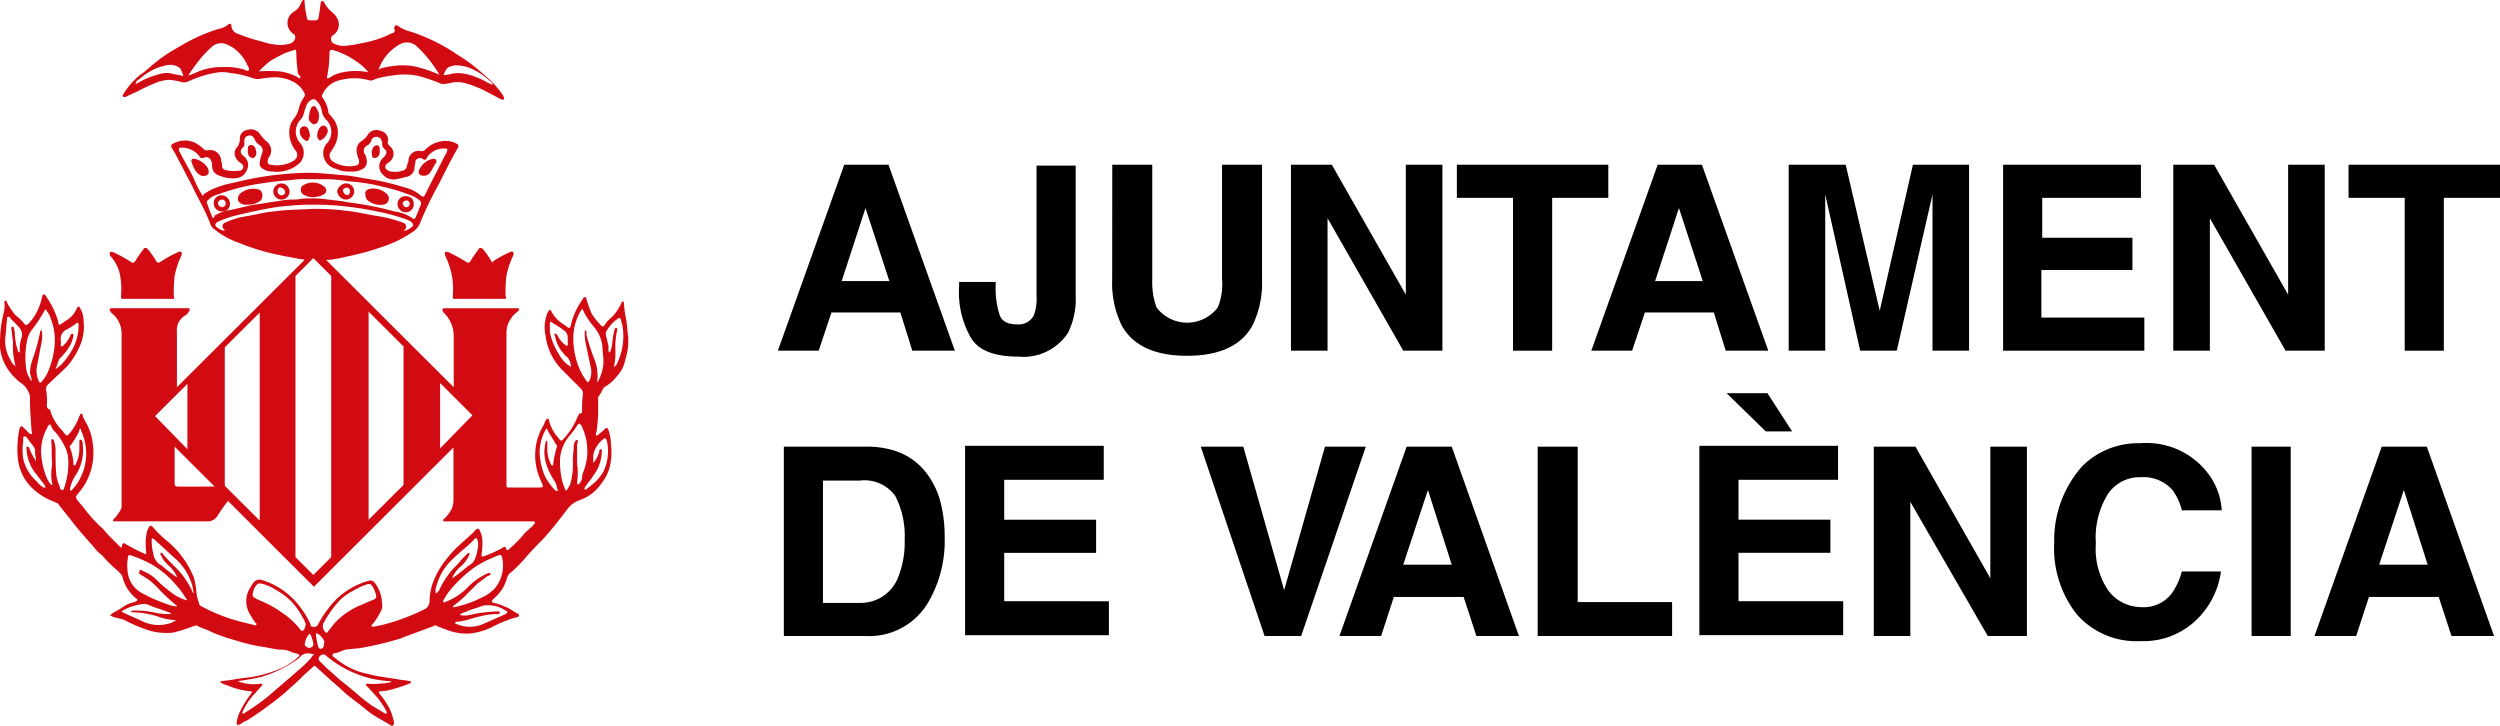 <svg xmlns="http://www.w3.org/2000/svg" width="186.001" height="54" viewBox="0 0 186.001 54">
  <g id="Logo_Ajuntament_Valencia" data-name="Logo Ajuntament Valencia" transform="translate(-166.375 -98.5)">
    <rect id="Area" width="186" height="54" transform="translate(166.375 98.5)" fill="#fff" opacity="0"/>
    <g id="Path">
      <path id="Trazado_6540" data-name="Trazado 6540" d="M213.109,123.518c-.063-.379-.063-.758-.127-1.137a9.561,9.561,0,0,1-.19-1.327c0-.063,0-.126-.063-.126a.136.136,0,0,0-.127.126,3.3,3.3,0,0,1-.886,1.2,1.676,1.676,0,0,0-.317.379c-.127.19-.19.19-.317.063a4.772,4.772,0,0,1-.7-.884,11.176,11.176,0,0,1-.38-1.074c0-.063,0-.126-.127-.126a.136.136,0,0,0-.127.126,5.211,5.211,0,0,0-.886,1.9c-.063.316-.127.316-.38.126l-.063-.063a2.594,2.594,0,0,1-1.013-1.011.136.136,0,0,0-.127-.126c-.063,0-.063.063-.127.126,0,.063-.063.063-.063.126a2.926,2.926,0,0,0-.127,1.643,4.381,4.381,0,0,0,1.266,2.59l1.329,1.327a.573.573,0,0,1,.19.442,7.63,7.63,0,0,0-.063,1.2c0,.126,0,.253-.19.253-.063,0-.063.126-.127.19a5.3,5.3,0,0,1-1.139,1.769.119.119,0,0,1-.19,0c-.127-.126-.19-.253-.317-.379a3.349,3.349,0,0,1-.506-1.074c0-.063,0-.126-.127-.126-.063,0-.063.126-.127.126a3.076,3.076,0,0,1-.19.442,4.123,4.123,0,0,0-.57,1.9,4.477,4.477,0,0,0,.443,2.211c.19.442.19.442-.317.442H204.31c-.253,0-.253,0-.253-.253V123.392a2.145,2.145,0,0,1,.063-.632,2.113,2.113,0,0,1,.76-1.074c.063-.063.127-.126.127-.19s-.127-.063-.19-.063h-5.381c-.127,0-.19.126-.127.19,0,.063.063.063.063.126a2.388,2.388,0,0,1,.76,1.769v3.791l-9.5-9.476h.253a9.842,9.842,0,0,0,1.329-.253,19.214,19.214,0,0,0,2.722-.758,8.571,8.571,0,0,0,2.152-1.074,1.492,1.492,0,0,0,.506-.569,26.7,26.7,0,0,1,1.456-3.032c.443-.884.886-1.769,1.393-2.653.063-.126.063-.253-.127-.316a1.445,1.445,0,0,0-.7-.19,2.1,2.1,0,0,0-1.583.632.372.372,0,0,1-.317.126.762.762,0,0,0-.95.632.379.379,0,0,1-.063.253c-.063.253-.063.505-.38.569a1.826,1.826,0,0,1-.823.063.533.533,0,0,1-.443-.253.307.307,0,0,1,.19-.379l.063-.063a.736.736,0,0,0,.063-1.2c-.127-.126-.19-.253-.127-.379a.7.7,0,0,0-.57-.758.759.759,0,0,0-.95.316,1.477,1.477,0,0,1-.443.442.792.792,0,0,0-.38.695,1.842,1.842,0,0,0,.127.569q.19.474-.19.569a2.284,2.284,0,0,1-1.709-.316.511.511,0,0,1-.19-.632c.127-.19.19-.316.317-.505a2.073,2.073,0,0,0,.253-1.074,1.647,1.647,0,0,0-.443-1.074c-.063-.126-.19-.19-.253-.316a2.268,2.268,0,0,0-.443-1.137.192.192,0,0,1,0-.253,1.88,1.88,0,0,1,1.393-1.074,4.121,4.121,0,0,1,1.962,0,.542.542,0,0,0,.443,0c.127-.063.19-.063.317-.126a12.7,12.7,0,0,1,1.519-.253,4.842,4.842,0,0,1,1.646.126,13.276,13.276,0,0,1,1.456.505.381.381,0,0,0,.253.063c.127,0,.317-.063.443-.063a2.418,2.418,0,0,1,.95-.063,7.9,7.9,0,0,1,1.709.632c.38.19.823.442,1.2.632.063,0,.127.063.19,0s0-.126,0-.19a.22.22,0,0,1-.063-.126,7.267,7.267,0,0,0-1.329-1.453,12.939,12.939,0,0,0-2.089-1.579,13.712,13.712,0,0,0-3.482-1.706,2.615,2.615,0,0,1-.95-.442.121.121,0,0,0-.19.063.192.192,0,0,0,0,.253c0,.126-.063.253-.19.253-.19.063-.38.19-.57.253a8.18,8.18,0,0,1-1.773.505,7.61,7.61,0,0,1-1.266.19,1.506,1.506,0,0,1-.76-.19.358.358,0,0,1,0-.632.944.944,0,0,0,.38-.948,1.328,1.328,0,0,0-.443-.695,2.529,2.529,0,0,1-.633-.758.127.127,0,0,0-.253,0c-.063.316-.063.569-.127.884-.063.442-.063.442-.506.442-.38,0-.38,0-.443-.442a4.868,4.868,0,0,1-.127-.948c0-.063,0-.126-.063-.126s-.063,0-.127.063c0,.063-.063.063-.063.126a1.228,1.228,0,0,1-.57.695.973.973,0,0,0,0,1.643c.127.063.127.19.127.316a.647.647,0,0,1-.316.379,3.184,3.184,0,0,1-.76.126,4.947,4.947,0,0,1-1.393-.253,14.541,14.541,0,0,1-1.773-.569.672.672,0,0,1-.506-.569c0-.19-.127-.253-.253-.126a1.406,1.406,0,0,1-.7.316,13.228,13.228,0,0,0-3.039,1.39,10.927,10.927,0,0,0-1.773,1.2c-.317.253-.633.569-1.013.821a5.515,5.515,0,0,0-1.266,1.453.118.118,0,0,0,0,.19c.063.063.127,0,.19,0,.253-.126.506-.253.823-.379a12.665,12.665,0,0,1,1.329-.632,2.987,2.987,0,0,1,1.076-.253,5.71,5.71,0,0,1,1.013.19.8.8,0,0,0,.38-.063,9.045,9.045,0,0,1,1.393-.505,5.71,5.71,0,0,1,1.013-.19,3.088,3.088,0,0,1,.76.063,6.949,6.949,0,0,1,1.646.379,1.236,1.236,0,0,0,.506.063,6.988,6.988,0,0,1,1.139-.126,2.945,2.945,0,0,1,1.456.379,1.894,1.894,0,0,1,.76.821c.063.126,0,.19-.063.316a2.213,2.213,0,0,0-.38.884,1.974,1.974,0,0,1-.317.632,1.592,1.592,0,0,0-.38,1.074,2.2,2.2,0,0,0,.506,1.39.518.518,0,0,1,.063.442.762.762,0,0,1-.317.316,2.477,2.477,0,0,1-1.646.253c-.19,0-.253-.19-.19-.379a.479.479,0,0,1,.127-.253.859.859,0,0,0-.19-1.074,2.718,2.718,0,0,1-.57-.632.812.812,0,0,0-.886-.253.638.638,0,0,0-.57.695,1.018,1.018,0,0,1-.19.569.676.676,0,0,0-.063.884.762.762,0,0,0,.317.316.347.347,0,0,1,.19.316.289.289,0,0,1-.316.253,3.057,3.057,0,0,1-.76,0,2.748,2.748,0,0,1-.317-.063.347.347,0,0,1-.19-.316.568.568,0,0,0-.063-.316.821.821,0,0,0-1.013-.821c-.127,0-.19,0-.253-.063a3.478,3.478,0,0,0-.57-.442,1.742,1.742,0,0,0-1.583-.063c-.317.126-.38.19-.19.505.063.063.063.126.127.19.443.821.886,1.706,1.329,2.527.19.442.443.884.633,1.264a16.142,16.142,0,0,1,.7,1.516.731.731,0,0,0,.317.442,5.856,5.856,0,0,0,1.836,1.011,15.493,15.493,0,0,0,2.912.884c.506.126,1.013.19,1.583.316a.943.943,0,0,1,.38.063l-9.5,9.476V123.2a1.252,1.252,0,0,1,.57-1.2.762.762,0,0,0,.316-.316c.063-.063.063-.063.063-.19-.063-.063-.063-.063-.127-.063h-5.634c-.19,0-.253.063-.127.253.063.126.19.19.253.253a2,2,0,0,1,.57,1.453v12.762a.379.379,0,0,1-.063.253,2.805,2.805,0,0,1-.506.695c-.063.063-.063.063-.063.126s.063.063.127.063h6.837a.859.859,0,0,0,.823-.442,11.172,11.172,0,0,1,.76-1.074l6.394,6.381,10.382-10.361v3.98a1.842,1.842,0,0,1-.127.569,2.387,2.387,0,0,1-.57.758c-.127.063-.063.19,0,.19h6.584a.233.233,0,0,1,.19.063.22.22,0,0,1-.063.126c-.253.316-.57.505-.823.821a8.634,8.634,0,0,1-1.076,1.074c-.063.063-.19.126-.19-.063-.063-.126-.127-.19-.253-.063a9.327,9.327,0,0,1-1.393.632c-.19.063-.19,0-.19-.126a4.773,4.773,0,0,0,.063-.948,1.746,1.746,0,0,0-.19-.821c-.063-.19-.127-.19-.317-.063a2.923,2.923,0,0,1-.443.442c-.253.253-.506.442-.76.695a6.291,6.291,0,0,0-.886.948,6.15,6.15,0,0,0-.95,1.516,4.163,4.163,0,0,0-.38,1.706.687.687,0,0,1-.443.632,15.854,15.854,0,0,1-2.406.948,10.134,10.134,0,0,1-1.329.316c-.063,0-.127,0-.127-.063-.063-.063,0-.063.063-.126a4.236,4.236,0,0,0,.57-.884.876.876,0,0,0,.127-.695,2.528,2.528,0,0,0-.506-1.453.425.425,0,0,0-.506-.19,5.784,5.784,0,0,0-2.342,1.327,8.134,8.134,0,0,0-1.393,1.9.308.308,0,0,1-.38.19.168.168,0,0,1-.19-.19,6.745,6.745,0,0,0-1.013-1.579,5.5,5.5,0,0,0-2.6-1.706.574.574,0,0,0-.633.19,5.552,5.552,0,0,0-.38.632,1.9,1.9,0,0,0,.19,1.832,2.965,2.965,0,0,0,.38.569c.063,0,.063.063,0,.126,0,.063-.063,0-.127,0l-.76-.19a12.534,12.534,0,0,1-3.039-1.137c-.127-.063-.317-.126-.317-.316a3.129,3.129,0,0,1-.19-.821,5.414,5.414,0,0,0-.19-1.074,6.913,6.913,0,0,0-1.836-2.59,8.89,8.89,0,0,1-1.139-1.074c-.19-.253-.317-.253-.443.063a.22.22,0,0,1-.063.126,4.425,4.425,0,0,0-.063,1.579c0,.126,0,.19-.127.126A14.282,14.282,0,0,1,175.76,139c-.19-.126-.253-.126-.317.126,0,.126-.063.126-.127.063l-.76-.758c-.19-.19-.38-.442-.57-.632a9.527,9.527,0,0,1-1.329-1.453c-.19-.253-.38-.442-.57-.695a.281.281,0,0,1,0-.316c.127-.126.19-.253.317-.379a4.587,4.587,0,0,0,.886-3.348,4.118,4.118,0,0,0-.317-1.264c-.127-.316-.317-.569-.443-.884,0-.063,0-.19-.127-.19-.063,0-.063.126-.127.19a3.86,3.86,0,0,1-.823,1.39.119.119,0,0,1-.19,0c-.127-.126-.19-.253-.317-.379a3.52,3.52,0,0,1-.823-1.39c0-.063,0-.063-.063-.126-.253-.063-.19-.316-.19-.442a5.423,5.423,0,0,0-.063-1.011.473.473,0,0,1,.063-.316c.506-.505,1.013-.948,1.519-1.453a5.8,5.8,0,0,0,1.013-1.706,3.57,3.57,0,0,0,.19-1.643,1.78,1.78,0,0,0-.253-.948.136.136,0,0,0-.127-.126c-.063,0-.063.063-.127.126a1.725,1.725,0,0,1-.57.758c-.127.126-.317.19-.443.316-.317.19-.317.253-.38-.126a6.151,6.151,0,0,0-.886-1.832c-.063-.063-.063-.19-.19-.126-.127,0-.063.126-.127.19v.063a4.375,4.375,0,0,1-.76,1.643c-.127.126-.19.253-.317.316a.119.119,0,0,1-.19,0,3.624,3.624,0,0,0-.7-.695,4.949,4.949,0,0,1-.633-.948.136.136,0,0,0-.127-.126c-.063,0-.063.126-.063.126a1.878,1.878,0,0,1-.063.821,9.114,9.114,0,0,0-.253,1.832,3.472,3.472,0,0,0,.506,2.211,4.1,4.1,0,0,0,1.139,1.2,1.66,1.66,0,0,1,.57.884c0,.884.063,1.769.127,2.59,0,.063.063.19,0,.253s-.19-.063-.253-.126l-.38-.379c-.127-.126-.19-.063-.253.063a7.174,7.174,0,0,0-.127,2.338,3.542,3.542,0,0,0,.95,2.022,4.748,4.748,0,0,0,1.773,1.137c.063.063.19.063.253.126.38.505.76.948,1.139,1.453.506.632,1.013,1.2,1.519,1.769a3,3,0,0,0,.633.632,8.632,8.632,0,0,0,1.076,1.074c.19.19.38.316.443.569a2.962,2.962,0,0,0,.95,1.516c.063.063.19.063.127.19,0,.063-.127.063-.19.126a2.222,2.222,0,0,0-.886.379c-.253.19-.57.316-.823.505-.127.126-.127.126.063.19.253.126.57.126.886.253a10.725,10.725,0,0,0,1.962.821,4.72,4.72,0,0,0,1.646.126,11.59,11.59,0,0,0,1.583-.505c.063,0,.127-.063.253,0,.317.19.7.253,1.013.442a11.671,11.671,0,0,0,1.583.569,17.794,17.794,0,0,0,1.962.505c.506.063,1.013.19,1.519.253a2.158,2.158,0,0,1,.633.063,3.574,3.574,0,0,0,.76.253c.127.063.127.126.063.19a4.879,4.879,0,0,1-1.329.884,8.873,8.873,0,0,1-2.532.695c-.633.063-1.2.19-1.836.253-.063,0-.063,0-.127.063,0,.063,0,.063.063.063.127.126.317.126.443.19a5.694,5.694,0,0,0,1.709.442c.063,0,.127,0,.127.063s-.063.063-.063.126a6.875,6.875,0,0,0-.886,1.453,2.843,2.843,0,0,0-.19.695c0,.19.063.19.253.126a2.566,2.566,0,0,1,.57-.316c.57-.379,1.139-.758,1.709-1.2a13.349,13.349,0,0,0,1.456-1.2,11.313,11.313,0,0,0,.886-.821c.253-.253.57-.505.823-.758a.119.119,0,0,1,.19,0c.443.379.823.758,1.266,1.137.38.316.76.695,1.139,1.011s.76.569,1.139.884a6.777,6.777,0,0,0,1.393.948c.19.126.443.253.633.379a.119.119,0,0,0,.19,0,.232.232,0,0,0,.063-.19,4.01,4.01,0,0,0-.38-1.137,5.725,5.725,0,0,0-.7-1.011c-.063-.126-.063-.19.063-.19a3.713,3.713,0,0,0,.823-.126,10.927,10.927,0,0,0,1.329-.442.136.136,0,0,0,.127-.126c0-.063-.063-.063-.127-.063-.253-.063-.506-.063-.823-.126-.7-.126-1.456-.19-2.152-.379a5.533,5.533,0,0,1-2.532-1.2c-.063-.063-.253-.126-.19-.253,0-.126.19-.126.253-.126.253-.063.443-.19.7-.253.38-.063.76-.063,1.139-.126a24.329,24.329,0,0,0,2.912-.695c.823-.316,1.709-.632,2.532-.948a.119.119,0,0,1,.19,0c.317.126.633.253,1.013.379a3.859,3.859,0,0,0,1.456.19,4.9,4.9,0,0,0,1.709-.505,9.714,9.714,0,0,1,1.709-.695.253.253,0,0,0,.253-.126.2.2,0,0,0-.19-.19,4.9,4.9,0,0,0-1.646-.758c-.063,0-.127,0-.19-.126,0-.063.063-.126.127-.19a2.988,2.988,0,0,0,1.013-1.579.841.841,0,0,1,.19-.316,3.615,3.615,0,0,0,.506-.442,9.72,9.72,0,0,0,.76-.821c.38-.442.823-.884,1.2-1.264.7-.758,1.266-1.516,1.9-2.338a1.928,1.928,0,0,1,.823-.569,3.091,3.091,0,0,0,.443-.19,3.286,3.286,0,0,0,1.2-1.074,3.232,3.232,0,0,0,.633-1.327,4.425,4.425,0,0,0,.063-1.579,3.2,3.2,0,0,0-.19-1.074c-.063-.126-.127-.19-.253-.063a2.752,2.752,0,0,1-.443.379c-.063.063-.127.126-.19.126a.192.192,0,0,1,0-.253,12.313,12.313,0,0,0,.127-1.453v-1.011c0-.126,0-.19.063-.253a1.582,1.582,0,0,0,.253-.442c.063-.063.063-.126.127-.19a2.979,2.979,0,0,0,.95-.821,2.406,2.406,0,0,0,.633-1.264A4.367,4.367,0,0,0,213.109,123.518ZM199.5,103.807c.127-.316.38-.379.7-.442a2.839,2.839,0,0,1,1.266.253,4.879,4.879,0,0,1,1.329.884.631.631,0,0,1,.253.316c-.38-.126-.7-.379-1.076-.505a4.14,4.14,0,0,0-1.519-.379,3.184,3.184,0,0,0-.76.126c-.127,0-.253.063-.317,0Zm-4.938-.19a3.46,3.46,0,0,1,1.583-1.832,1.063,1.063,0,0,1,1.266.19,9.347,9.347,0,0,1,1.583,1.958c0,.063.063.063.063.126a9.57,9.57,0,0,0-1.9-.632,5.457,5.457,0,0,0-1.013-.063,6.367,6.367,0,0,0-1.519.253C194.5,103.744,194.5,103.68,194.561,103.617Zm-3.862.632a9,9,0,0,0,.19-1.832c0-.126.063-.253.253-.19a5.354,5.354,0,0,1,1.709.821,3.67,3.67,0,0,1,.76.632c.063.063.127.126.127.19a4.671,4.671,0,0,0-2.089.063,2.342,2.342,0,0,0-.7.316c-.063,0-.063.063-.127.063h-.063C190.7,104.312,190.7,104.312,190.7,104.249Zm-10.825-.126-.95-.19h-.317a6.194,6.194,0,0,0-1.9.695c-.063.063-.127.063-.253.126a.5.5,0,0,1,.317-.379,3.479,3.479,0,0,1,.57-.442,3.82,3.82,0,0,1,1.393-.569,1.2,1.2,0,0,1,1.013.19c.127.126.127.253.19.379C180.065,104.123,180,104.186,179.875,104.123Zm5-.379c-.063.063-.19,0-.317-.063a4.894,4.894,0,0,0-1.646-.19,4.509,4.509,0,0,0-2.026.442,4.369,4.369,0,0,1-.506.19,12.337,12.337,0,0,1,1.076-1.453,8.586,8.586,0,0,1,.76-.758,1.066,1.066,0,0,1,1.139-.063,2.969,2.969,0,0,1,1.456,1.579A.277.277,0,0,1,184.876,103.744Zm3.8.569c-.063.063-.19-.126-.253-.126a4.208,4.208,0,0,0-1.266-.379,12.181,12.181,0,0,0-1.519,0,8.982,8.982,0,0,1,.823-.758,11.01,11.01,0,0,1,1.2-.632l.57-.19q.19-.095.19.19a12.283,12.283,0,0,0,.127,1.579C188.674,104.123,188.8,104.249,188.674,104.312Zm-10.762,25.144,2.406-2.4v4.865Zm2.975,5.244h-1.266c-.19,0-.253-.063-.253-.253v-2.717l1.013,1.011,1.962,1.958Zm.506-21.733a7.857,7.857,0,0,1-.633-1.264c-.317-.632-.7-1.264-1.013-1.9a.232.232,0,0,1-.063-.19c0-.063,0-.126.127-.126a1.631,1.631,0,0,1,1.393.632.231.231,0,0,0,.317.126.385.385,0,0,1,.57.253.568.568,0,0,1,.063.316.743.743,0,0,0,.57.758,2.544,2.544,0,0,0,1.2.19.962.962,0,0,0,.823-.632.775.775,0,0,0-.063-.821c-.063-.126-.19-.19-.253-.253a.355.355,0,0,1,0-.569.347.347,0,0,0,.127-.316v-.19a.346.346,0,0,1,.253-.379c.253-.063.38,0,.506.253a.85.85,0,0,0,.38.442.479.479,0,0,1,.19.569,2.662,2.662,0,0,0-.19.758.423.423,0,0,0,.253.442,1.071,1.071,0,0,0,.633.19,3.057,3.057,0,0,0,.76,0,2.444,2.444,0,0,0,1.393-.695,1.132,1.132,0,0,0,0-1.39,1.276,1.276,0,0,1,0-1.769c.253-.253.253-.632.38-.884a.92.92,0,0,1,.38-.569.306.306,0,0,1,.443.063,1.247,1.247,0,0,1,.38.758,1.247,1.247,0,0,0,.38.695,1.276,1.276,0,0,1-.063,1.769,1.1,1.1,0,0,0-.19.884,1.218,1.218,0,0,0,.95.948,2.167,2.167,0,0,0,1.076.19,1.373,1.373,0,0,0,.76-.126c.443-.19.506-.505.38-.948a.479.479,0,0,0-.127-.253.461.461,0,0,1,.253-.632.631.631,0,0,0,.253-.316.385.385,0,0,1,.57-.253c.19.063.19.253.253.379a.523.523,0,0,0,.19.505c.19.126.127.316,0,.505l-.127.126a.842.842,0,0,0,0,1.264,1.014,1.014,0,0,0,1.013.316c.317-.063.57-.126.823-.19a.739.739,0,0,0,.506-.695c0-.126.063-.316.063-.442a.35.35,0,0,1,.506-.19c.253.126.253.126.38-.126a1.479,1.479,0,0,1,1.266-.632c.253,0,.253.063.19.253-.38.695-.7,1.39-1.076,2.085l-.57,1.137c-.063.126-.127.126-.253.063a2.756,2.756,0,0,0-1.2-.632c-.633-.19-1.329-.379-1.962-.505-.7-.126-1.456-.253-2.216-.379-.76-.063-1.456-.126-2.216-.19a15.427,15.427,0,0,0-1.709,0c-.823.063-1.583.126-2.406.253a21.571,21.571,0,0,0-2.152.442,7.637,7.637,0,0,0-1.709.505,5.575,5.575,0,0,0-.633.379C181.521,113.094,181.457,113.094,181.394,112.967Zm.76,1.643c-.127-.316-.253-.632-.38-1.011-.063-.126.063-.19.127-.253a1.379,1.379,0,0,1,.506-.316,16,16,0,0,1,3.418-.884c.76-.126,1.456-.19,2.216-.253a6.155,6.155,0,0,1,1.076-.063H190.7a10.372,10.372,0,0,1,1.393.126c.38.063.76.063,1.139.126a12.665,12.665,0,0,1,1.646.316,12.908,12.908,0,0,1,2.216.695,2.221,2.221,0,0,1,.506.316.3.3,0,0,1,.063.379c-.127.253-.19.505-.317.758-.063.253-.19.316-.38.126a3.038,3.038,0,0,0-1.266-.442c-.633-.19-1.266-.316-1.9-.442s-1.329-.19-1.962-.316c-.506-.063-1.013-.126-1.583-.19a10.247,10.247,0,0,0-1.393,0,3.616,3.616,0,0,1-.823.063,6.326,6.326,0,0,0-1.013.126c-.57.063-1.139.19-1.709.253-.7.126-1.329.316-2.026.442a2.988,2.988,0,0,0-.95.379C182.28,114.8,182.217,114.736,182.154,114.61Zm4.621-.379a7.932,7.932,0,0,0-1.2.19c-.317.063-.633.126-1.013.19a5.282,5.282,0,0,0-.95.253,3.09,3.09,0,0,0-.443.19.283.283,0,0,0-.127.505l.063.063c-.063.063-.19,0-.253,0-.127-.063-.19-.126-.317-.19-.19-.126-.19-.316.063-.442a7.458,7.458,0,0,1,1.266-.442c.506-.126,1.076-.253,1.646-.379.633-.126,1.266-.253,1.9-.316s1.329-.126,1.962-.126c.7,0,1.329,0,2.026.063a25.157,25.157,0,0,1,3.039.442,15.331,15.331,0,0,1,2.279.632c.127.063.317.126.38.316,0,.063.063.063,0,.126a1.251,1.251,0,0,1-.7.379l.127-.126a.318.318,0,0,0-.19-.505,10.561,10.561,0,0,0-2.026-.505c-.76-.126-1.519-.316-2.279-.379a16.165,16.165,0,0,0-2.469-.126C188.611,114.1,187.661,114.1,186.775,114.231Zm-1.076,23-2.6-2.59v-10.3l2.6-2.59Zm5.318,2.717-1.329,1.327-1.329-1.327V119.032l1.329-1.327,1.329,1.327Zm5.381-5.37-2.6,2.59V121.686l2.6,2.59Zm2.722-2.717v-4.865l2.406,2.4Zm-31.145-8.213a2.451,2.451,0,0,0-.127.948c0,.063,0,.126-.063.126-.127-.126-.127-.379-.19-.505a6.213,6.213,0,0,1-.127-1.074c0-.063-.063-.126-.063-.253,0-.063-.063-.126-.127-.063-.063,0-.063.063-.063.126.063.316.063.632.127.948v.126a5.236,5.236,0,0,0,.19,1.706c-.253-.126-.317-.379-.443-.569a2.741,2.741,0,0,1-.317-1.579c.063-.442.063-.884.127-1.327,0-.063,0-.19.127-.19a.136.136,0,0,1,.127.126l.443.442C167.91,122.949,168.1,123.2,167.974,123.644Zm2.912,1.453a3.856,3.856,0,0,0,.76-1.011,2.4,2.4,0,0,0,.19-.632c0-.063,0-.126-.063-.126s-.127,0-.127.063a2.4,2.4,0,0,1-.57.821c-.063.063-.063.063-.127.063a.2.2,0,0,1-.063-.126c.063-.126,0-.316,0-.442a.777.777,0,0,1,.443-.695,4.26,4.26,0,0,0,.7-.442c.127-.126.19-.063.19.126a3.68,3.68,0,0,1-.38,1.643,5.7,5.7,0,0,1-.886,1.264c-.127.126-.253.19-.38.316h-.063C170.7,125.539,170.7,125.287,170.886,125.1Zm-2.152,1.769h0a2.134,2.134,0,0,1-.38-.758,6.1,6.1,0,0,1,.063-2.4,2.079,2.079,0,0,1,.443-.821,10.388,10.388,0,0,0,.886-1.39,2.079,2.079,0,0,1,.443.821,4.148,4.148,0,0,1,.253,1.769,6.279,6.279,0,0,1-.506,2.085,2.608,2.608,0,0,1-.443.695c-.063.126-.19.126-.253-.063a1.87,1.87,0,0,1-.127-1.011c.127-.632.253-1.327.38-1.958a2.112,2.112,0,0,0,0-.632c0-.063,0-.126-.063-.126a.062.062,0,0,0-.063.063,12.774,12.774,0,0,1-.57,2.085,3.2,3.2,0,0,0-.19,1.074A1.842,1.842,0,0,1,168.733,126.866Zm1.013,7.9c-.063.063-.063,0-.127,0a1.705,1.705,0,0,1-.506-.442,3.178,3.178,0,0,1-1.013-1.706,4.228,4.228,0,0,1,0-1.264V131.1c0-.126.127-.19.253-.063l.57.758a.8.8,0,0,1,.063.379c0,.19.063.379.063.632a5.218,5.218,0,0,1-.443-.821c-.063-.126-.063-.253-.19-.253s-.063.19-.063.253a3.088,3.088,0,0,0,.7,1.769c.19.253.443.569.633.821A.488.488,0,0,1,169.746,134.763Zm1.456-.126c-.063.126-.063.316-.19.316s-.19-.126-.19-.253a3.122,3.122,0,0,1-.253-.821c-.063-.632-.063-1.327-.063-1.958a1.866,1.866,0,0,0-.127-.632.136.136,0,0,0-.127-.126c-.063,0-.063.126-.063.19.063.505,0,1.011.063,1.516,0,.253-.063.569-.063.821a3.069,3.069,0,0,0,.063.758c0,.063.063.063,0,.126-.063,0-.063-.063-.127-.063a2.561,2.561,0,0,1-.317-.569,5.908,5.908,0,0,1-.38-1.832,3.68,3.68,0,0,1,.38-1.643c.063-.063.063-.19.127-.253.127-.19.19-.19.253,0a1.134,1.134,0,0,0,.317.442,4.95,4.95,0,0,1,.633.948,2.426,2.426,0,0,1,.317,1.2A5.58,5.58,0,0,1,171.2,134.637Zm.443.379a.232.232,0,0,1-.063-.19,2.9,2.9,0,0,1,.443-1.011,3.384,3.384,0,0,0,.506-2.211.473.473,0,0,0-.063-.316c0-.063-.063-.126-.127-.063-.063,0-.063.063-.063.126v.505a2.474,2.474,0,0,1-.253,1.137.136.136,0,0,1-.127.126c-.063,0-.063-.063-.063-.126a3.689,3.689,0,0,0-.253-1.2c-.063-.063,0-.126.063-.19a6,6,0,0,0,.633-1.074c0-.063,0-.126.063-.126s.063.063.063.126a4.044,4.044,0,0,1-.317,3.98,3.165,3.165,0,0,1-.443.505C171.835,134.953,171.772,135.016,171.645,135.016Zm7.533,9.792a2.817,2.817,0,0,1-2.152-.063c-.506-.253-1.013-.442-1.519-.695-.127-.063-.063-.126,0-.126a3.762,3.762,0,0,1,.506-.253,5.369,5.369,0,0,1,1.076-.253,1.175,1.175,0,0,1,.443.126c.443.19.95.316,1.393.505.063,0,.127.063.19.126a4.749,4.749,0,0,1-1.329-.126,6.177,6.177,0,0,0-1.519-.126c-.063,0-.127,0-.127.063s.063.063.127.063a6.989,6.989,0,0,1,1.139.126,4.668,4.668,0,0,1,.886.253,4.807,4.807,0,0,0,1.013.19c.063,0,.127.063.19.063C179.305,144.745,179.242,144.745,179.178,144.808Zm-2.406-3.6c.127.063.19.126.317.19a4.991,4.991,0,0,1,.95.758,13.81,13.81,0,0,0,1.393,1.327c.063,0,.063.063.127.126a1.876,1.876,0,0,1-.633-.126,11.566,11.566,0,0,1-2.026-.884,2.024,2.024,0,0,1-1.013-1.453,3.429,3.429,0,0,1,0-1.137c0-.19.063-.253.253-.19a10.11,10.11,0,0,1,1.456.632,6.608,6.608,0,0,1,1.773,1.453,6.9,6.9,0,0,1,.823,1.074c.063.063.063.126.127.19a3.352,3.352,0,0,1-1.329-.695,8.013,8.013,0,0,1-.823-.695,3.145,3.145,0,0,0-1.2-.821.062.062,0,0,1-.063-.063h-.127C176.71,141.144,176.71,141.207,176.773,141.207Zm3.988,1.39a.062.062,0,0,1-.063-.063,5.22,5.22,0,0,0-.443-.821,5.546,5.546,0,0,0-.76-.948c-.38-.379-.7-.695-1.013-1.074-.063-.063-.063-.126-.127-.063a.118.118,0,0,0,0,.19,2.387,2.387,0,0,0,.57.758,2.267,2.267,0,0,1,.633.884,12.167,12.167,0,0,1-1.076-.821c-.063-.063-.127-.126-.19-.126a1.153,1.153,0,0,1-.506-.821,3.72,3.72,0,0,1-.127-.884v-.126c0-.063,0-.126.063-.126a.221.221,0,0,1,.127.063c.506.442,1.013.948,1.519,1.39a4.057,4.057,0,0,1,1.139,1.579,2.643,2.643,0,0,1,.253.948S180.824,142.6,180.761,142.6Zm6.647,1.516a7.436,7.436,0,0,0-1.709-.948c-.063-.063-.19-.063-.253-.126-.253-.126-.317-.19-.253-.442a1.2,1.2,0,0,1,.317-.632c.063-.063.127-.063.253-.063a3.228,3.228,0,0,1,1.076.442,5.36,5.36,0,0,1,1.2.884,5.7,5.7,0,0,1,.886,1.264,1.336,1.336,0,0,1,.19.442V145c-.063.19-.063.379-.253.442-.127,0-.19-.19-.316-.316A5.911,5.911,0,0,0,187.408,144.113Zm2.152,3.285a10.078,10.078,0,0,1-.823.821c-.317.253-.633.569-.95.821-.443.379-.886.758-1.393,1.2a15.357,15.357,0,0,1-1.773,1.264l-.063.063c-.063,0-.063.063-.127,0a.087.087,0,0,1,0-.126,4.8,4.8,0,0,1,.76-1.2c.253-.253.443-.505.633-.695a.22.22,0,0,0,.063-.126c0-.063-.063-.063-.127-.063a3.2,3.2,0,0,1-1.709-.19,17.391,17.391,0,0,0,1.772-.316l.57-.19a9.369,9.369,0,0,0,2.216-1.2l.063-.063a.784.784,0,0,1,.886-.253.233.233,0,0,1,.19.063Q189.56,147.3,189.56,147.4Zm-.127-.695c-.19,0-.443-.19-.38-.316a1.333,1.333,0,0,1,.253-.632q.095-.19.19,0a2.4,2.4,0,0,1,.19.632C189.687,146.577,189.624,146.64,189.434,146.7Zm.633-.063a5.028,5.028,0,0,1-.19-.948c0-.063,0-.126.063-.063.19,0,.57.442.57.632-.063.19,0,.442-.253.505C190.13,146.767,190.067,146.7,190.067,146.64Zm1.836,1.516a8.454,8.454,0,0,0,2.089.821,9.62,9.62,0,0,0,1.329.19.233.233,0,0,1,.19.063,4.283,4.283,0,0,1-.886.126,4.155,4.155,0,0,1-.886,0c-.063,0-.127,0-.127.063s0,.126.063.126c.253.253.506.569.76.821a6.261,6.261,0,0,1,.7,1.074c0,.063.063.063,0,.126s-.063,0-.127,0l-.95-.569c-.823-.569-1.519-1.264-2.279-1.832-.38-.316-.7-.632-1.076-.948l-.57-.569c-.127-.126,0-.379.19-.442.127-.063.253,0,.38.126A8.064,8.064,0,0,0,191.9,148.157Zm-.7-3.222c-.127.19-.317.379-.443.569-.063.126-.127.063-.19,0a.58.58,0,0,1-.063-.758,8.267,8.267,0,0,1,1.076-1.516,3.861,3.861,0,0,1,1.013-.758,5.617,5.617,0,0,1,1.076-.505c.253-.063.317,0,.443.19a2.26,2.26,0,0,1,.253.695c0,.126-.063.19-.19.253-.317.126-.633.253-.886.379A5.419,5.419,0,0,0,191.206,144.935Zm7.6-2.274a1.037,1.037,0,0,1,.063-.632,4.149,4.149,0,0,1,1.076-1.832c.38-.379.823-.758,1.266-1.137a2.922,2.922,0,0,0,.443-.442c.127-.126.19-.126.253.063a1.3,1.3,0,0,1,0,.695,2.844,2.844,0,0,1-.19.695.85.85,0,0,1-.38.442c-.443.316-.823.695-1.329,1.011a2.4,2.4,0,0,1,.57-.821,2.386,2.386,0,0,0,.633-.758c0-.063.063-.063.063-.126s.063-.126,0-.19-.063.063-.127.063a7.577,7.577,0,0,0-.7.758,6.147,6.147,0,0,0-1.393,1.958C198.929,142.534,198.929,142.6,198.8,142.66Zm5.191,1.264a.136.136,0,0,1,.127.126c0,.063-.063.063-.127.126l-1.709.758a2.474,2.474,0,0,1-1.9,0c-.063,0-.19-.063-.127-.126,0-.063.127-.063.19-.063.633-.063,1.2-.316,1.836-.442a4.929,4.929,0,0,1,1.013-.126c.127,0,.317,0,.253-.126,0-.126-.19-.063-.253-.063a9.8,9.8,0,0,0-1.962.253,1.546,1.546,0,0,1-.76,0c.19-.19.443-.19.633-.316l1.139-.379a2.126,2.126,0,0,1,.633,0A2.225,2.225,0,0,1,203.993,143.924Zm-.76-1.706a3.05,3.05,0,0,1-1.076.758,7.688,7.688,0,0,1-2.026.695h-.063a.22.22,0,0,1,.063-.126,6.772,6.772,0,0,0,1.013-.884l.76-.758.76-.569h.063c.063-.063.19-.063.127-.19-.063-.063-.127,0-.19,0a4.638,4.638,0,0,0-1.456,1.011,4.675,4.675,0,0,1-1.583,1.074c-.063,0-.19.126-.253.063s0-.19.063-.253a4.484,4.484,0,0,1,.633-.884,10.721,10.721,0,0,1,1.519-1.39,7.567,7.567,0,0,1,1.393-.758c.127-.063.317-.126.443-.19.19-.063.253-.063.317.19A2.67,2.67,0,0,1,203.234,142.218Zm4.621-7.2a.233.233,0,0,1-.19-.063,4.151,4.151,0,0,1-.76-1.074,4.793,4.793,0,0,1-.38-1.643,3.5,3.5,0,0,1,.443-1.769c.063-.126.127-.126.127,0,.19.379.443.695.633,1.074.063.063.127.126.063.253a6.7,6.7,0,0,0-.253,1.2c0,.063,0,.126-.063.126a.136.136,0,0,1-.127-.126,2.559,2.559,0,0,1-.253-1.2v-.379c0-.063,0-.126-.063-.126s-.063.063-.063.126a2.885,2.885,0,0,0,.063,1.643,4.732,4.732,0,0,0,.633,1.264,2.4,2.4,0,0,1,.19.632C207.918,134.953,207.918,135.016,207.855,135.016Zm.063-10.235a4.868,4.868,0,0,1-.633-1.579v-.632c0-.126.063-.19.19-.063a8.249,8.249,0,0,1,.95.632.682.682,0,0,1,.19.442v.505c0,.063,0,.126-.063.126s-.063,0-.127-.063a1.976,1.976,0,0,1-.57-.695.062.062,0,0,0-.063-.063c0-.063-.063-.126-.127-.063-.063,0-.063.063,0,.126a2.6,2.6,0,0,0,.633,1.327c.063.126.19.19.317.316a1.323,1.323,0,0,1,.253.695A2.46,2.46,0,0,1,207.918,124.781Zm1.583,9.666c-.063.063-.063.126-.127.063-.063,0-.063-.126-.063-.126a5.111,5.111,0,0,0,0-1.39v-1.264a.8.8,0,0,1,.063-.379c0-.063,0-.126-.063-.126a.221.221,0,0,0-.127.063.9.9,0,0,0-.127.379c0,.379-.063.695-.063,1.074a5.43,5.43,0,0,1-.19,1.769,2.743,2.743,0,0,1-.253.442c-.063.063-.127,0-.127-.063a3.558,3.558,0,0,1-.253-.758,6.14,6.14,0,0,1-.127-1.516,2.994,2.994,0,0,1,.76-1.769,4.821,4.821,0,0,0,.506-.695c.127-.19.19-.19.317,0a4.009,4.009,0,0,1,.38,1.137,4.773,4.773,0,0,1,.063.948,4.448,4.448,0,0,1-.38,1.579A.838.838,0,0,1,209.5,134.447Zm1.773-3.285c.063-.126.19-.063.253.126a3.516,3.516,0,0,1-.253,2.274,3.3,3.3,0,0,1-.886,1.011c-.127.126-.253.19-.38.316a.088.088,0,0,1-.127,0c-.063-.063,0-.063,0-.126.19-.316.443-.569.633-.884a3.015,3.015,0,0,0,.633-1.769c0-.063.063-.19-.063-.19s-.127.126-.127.19a2.079,2.079,0,0,1-.443.821v-.569A1.989,1.989,0,0,1,211.273,131.162Zm-.443-4.233c-.063-.126,0-.253,0-.379a3.394,3.394,0,0,0-.253-1.39,14.469,14.469,0,0,1-.57-1.769v-.19c0-.063,0-.126-.063-.126s-.063.063-.063.126a3.593,3.593,0,0,0,.063.821c.127.569.253,1.2.38,1.769a1.622,1.622,0,0,1-.063.948c-.127.253-.127.253-.317,0a4.7,4.7,0,0,1-.7-1.516,5.5,5.5,0,0,1-.19-2.022,3.925,3.925,0,0,1,.57-1.643c.063-.063.063-.126.127,0a5.418,5.418,0,0,0,.823,1.264,2.658,2.658,0,0,1,.633,1.643c0,.253.063.569.063.821A3.056,3.056,0,0,1,210.83,126.929Zm1.456-1.39a.494.494,0,0,1-.253.253,3.688,3.688,0,0,0,.127-.821v-.379a6.14,6.14,0,0,1,.127-1.516c0-.063.063-.126-.063-.19a.136.136,0,0,0-.127.126,6.807,6.807,0,0,0-.19,1.2c-.063.19-.063.379-.19.505-.127-.126-.063-.316-.063-.442-.063-.253-.127-.569-.19-.821a.417.417,0,0,1,.063-.379,2.755,2.755,0,0,1,.823-.884.119.119,0,0,1,.19,0c.063.126.063.316.127.442A4.622,4.622,0,0,1,212.286,125.539Z" fill="#d20a11"/>
      <path id="Trazado_6541" data-name="Trazado 6541" d="M189.012,117.2c-.127,0-.19.126-.127.253a2.241,2.241,0,0,0,.253.569.878.878,0,0,0,.506.442c.253.063.506-.063.506-.253v-.063C190.152,117.705,189.455,117.2,189.012,117.2Z" transform="translate(-8.251 -6.886)" fill="#d20a11"/>
      <path id="Trazado_6542" data-name="Trazado 6542" d="M215.973,118.464a.564.564,0,0,0,.506-.316c.127-.19.253-.442.38-.632.063-.063.063-.126,0-.253a.233.233,0,0,0-.19-.063,1.394,1.394,0,0,0-1.013.758C215.466,118.274,215.656,118.464,215.973,118.464Z" transform="translate(-18.056 -6.886)" fill="#d20a11"/>
      <path id="Trazado_6543" data-name="Trazado 6543" d="M202.812,112.2a.3.3,0,0,0,.506,0,.973.973,0,0,0-.063-1.011c-.063-.063-.063-.19-.19-.19s-.19.063-.253.19a1.841,1.841,0,0,0-.127.569A.39.39,0,0,0,202.812,112.2Z" transform="translate(-13.316 -4.603)" fill="#d20a11"/>
      <path id="Trazado_6544" data-name="Trazado 6544" d="M203.747,114.311c.063.063.127.126.19.063a1,1,0,0,0,.506-.632c0-.253-.127-.442-.317-.442a.233.233,0,0,0-.19.063C203.684,113.553,203.557,114.121,203.747,114.311Z" transform="translate(-13.68 -5.45)" fill="#d20a11"/>
      <path id="Trazado_6545" data-name="Trazado 6545" d="M202.3,114.275c0-.063.063-.126.063-.19a1.485,1.485,0,0,0-.127-.505.308.308,0,0,0-.38-.19.322.322,0,0,0-.253.316.792.792,0,0,0,.38.695C202.17,114.527,202.233,114.464,202.3,114.275Z" transform="translate(-12.926 -5.477)" fill="#d20a11"/>
      <path id="Trazado_6546" data-name="Trazado 6546" d="M195.5,115.969a.8.8,0,0,0,.063.379.348.348,0,0,0,.317.19c.127,0,.19-.126.253-.253a1.231,1.231,0,0,0-.063-.442c-.063-.19-.253-.316-.38-.253-.19,0-.19.19-.19.379Z" transform="translate(-10.688 -6.287)" fill="#d20a11"/>
      <path id="Trazado_6547" data-name="Trazado 6547" d="M210.276,116.548a.348.348,0,0,0,.317-.19.569.569,0,0,0,.063-.316v-.19c0-.126-.063-.19-.19-.253a.329.329,0,0,0-.253.126.643.643,0,0,0-.127.569C210.086,116.421,210.086,116.548,210.276,116.548Z" transform="translate(-16.03 -6.297)" fill="#d20a11"/>
      <path id="Trazado_6548" data-name="Trazado 6548" d="M201.9,120.883a1.326,1.326,0,0,0,.886.19,1.417,1.417,0,0,0,.633-.19.328.328,0,0,0,.063-.569,1.332,1.332,0,0,0-1.646-.063A.422.422,0,0,0,201.9,120.883Z" transform="translate(-12.97 -7.917)" fill="#d20a11"/>
      <path id="Trazado_6549" data-name="Trazado 6549" d="M209.49,121.584a1.441,1.441,0,0,0,1.139.316.458.458,0,0,0,.317-.758,1.5,1.5,0,0,0-1.013-.442h-.19c-.19.063-.38.063-.443.316C209.3,121.205,209.363,121.521,209.49,121.584Z" transform="translate(-15.751 -8.175)" fill="#d20a11"/>
      <path id="Trazado_6550" data-name="Trazado 6550" d="M195.011,121.909a1.528,1.528,0,0,0,.95-.253.523.523,0,0,0,.19-.505.4.4,0,0,0-.316-.379,1.482,1.482,0,0,0-1.329.316.5.5,0,0,0-.127.569A.648.648,0,0,0,195.011,121.909Z" transform="translate(-10.261 -8.183)" fill="#d20a11"/>
      <path id="Trazado_6551" data-name="Trazado 6551" d="M206.633,121.3a.624.624,0,0,0,.633-.569.6.6,0,0,0-.633-.632.742.742,0,0,0-.633.569A.68.68,0,0,0,206.633,121.3Zm.063-.884a.232.232,0,0,1,.253.253.292.292,0,0,1-.19.316.406.406,0,0,1-.317-.316C206.38,120.542,206.57,120.416,206.7,120.416Z" transform="translate(-14.54 -7.954)" fill="#d20a11"/>
      <path id="Trazado_6552" data-name="Trazado 6552" d="M213.733,122.8a.584.584,0,0,0,.57-.632c0-.379-.253-.569-.633-.569a.584.584,0,0,0-.57.632A.618.618,0,0,0,213.733,122.8Zm0-.884a.253.253,0,1,1,0,.505c-.127,0-.19-.126-.253-.253C213.48,122.042,213.543,121.979,213.733,121.916Z" transform="translate(-17.146 -8.506)" fill="#d20a11"/>
      <path id="Trazado_6553" data-name="Trazado 6553" d="M199.133,121.3a.608.608,0,0,0,.57-.505.617.617,0,0,0-.633-.695.6.6,0,1,0,.063,1.2Zm-.063-.884a.406.406,0,0,1,.317.316.272.272,0,0,1-.253.253.3.3,0,0,1-.317-.316C198.817,120.479,198.943,120.353,199.07,120.416Z" transform="translate(-11.789 -7.954)" fill="#d20a11"/>
      <path id="Trazado_6554" data-name="Trazado 6554" d="M192.133,122.7c.317.063.57-.253.57-.569a.634.634,0,0,0-.633-.632.567.567,0,0,0-.57.569A.6.6,0,0,0,192.133,122.7Zm0-.884a.289.289,0,0,1,.253.316.272.272,0,0,1-.253.253c-.127,0-.317-.126-.317-.253C191.753,122.005,191.943,121.816,192.133,121.816Z" transform="translate(-9.22 -8.47)" fill="#d20a11"/>
      <path id="Trazado_6555" data-name="Trazado 6555" d="M180.043,129.785a5.6,5.6,0,0,1,.063,1.453c0,.253,0,.253.19.253h3.545c.253,0,.253,0,.19-.253a11.163,11.163,0,0,1,.063-1.453,6.106,6.106,0,0,1,.506-1.516c0-.063.063-.126,0-.253-.063-.063-.127-.063-.253,0a8.115,8.115,0,0,0-1.266.695c-.19.126-.253.126-.38-.063a6.405,6.405,0,0,0-.57-.821c-.063-.063-.127-.126-.19-.126s-.127,0-.19.126a9.229,9.229,0,0,0-.57.821c-.127.19-.19.19-.38.063a12.566,12.566,0,0,0-1.266-.695c-.063,0-.127-.063-.253,0-.063.063,0,.126,0,.253A2.872,2.872,0,0,1,180.043,129.785Z" transform="translate(-4.726 -10.753)" fill="#d20a11"/>
      <path id="Trazado_6556" data-name="Trazado 6556" d="M222.1,128.648a6.408,6.408,0,0,0-.57-.821c-.063-.063-.127-.126-.19-.126s-.127,0-.19.126a9.236,9.236,0,0,0-.57.821c-.127.19-.19.19-.38.063a12.561,12.561,0,0,0-1.266-.695c-.063,0-.127-.063-.253,0-.063.063,0,.126,0,.253a6.105,6.105,0,0,1,.506,1.516,5.6,5.6,0,0,1,.063,1.453c0,.253,0,.253.19.253h3.545c.253,0,.253,0,.19-.253a11.158,11.158,0,0,1,.063-1.453,6.106,6.106,0,0,1,.506-1.516c0-.063.063-.126,0-.253-.063-.063-.127-.063-.253,0a8.114,8.114,0,0,0-1.266.695C222.229,128.837,222.229,128.837,222.1,128.648Z" transform="translate(-19.186 -10.753)" fill="#d20a11"/>
      <path id="Trazado_6557" data-name="Trazado 6557" d="M262.738,117.9h3.292l4.938,13.836H267.8l-.886-2.843h-5.128l-.95,2.843H257.8Zm-.19,8.655h3.545l-1.773-5.433Z" transform="translate(-33.551 -7.144)"/>
      <path id="Trazado_6558" data-name="Trazado 6558" d="M281.822,126.592v.316a6.2,6.2,0,0,0,.317,2.274c.19.442.633.632,1.266.632a1.262,1.262,0,0,0,1.266-.695,3.769,3.769,0,0,0,.19-1.453V118h2.912v9.666a5.689,5.689,0,0,1-.57,2.78,3.967,3.967,0,0,1-3.672,1.769c-1.772,0-2.975-.442-3.545-1.39a6.824,6.824,0,0,1-.886-3.854v-.316h2.722Z" transform="translate(-41.367 -7.181)"/>
      <path id="Trazado_6559" data-name="Trazado 6559" d="M297.1,117.9h2.975v8.529a5.517,5.517,0,0,0,.316,2.085,2.852,2.852,0,0,0,4.558,0,4.486,4.486,0,0,0,.317-2.085V117.9h2.975v8.529a7.223,7.223,0,0,1-.7,3.412c-.823,1.516-2.469,2.274-4.874,2.274s-4.051-.758-4.874-2.274a7.224,7.224,0,0,1-.7-3.412Z" transform="translate(-47.971 -7.144)"/>
      <path id="Trazado_6560" data-name="Trazado 6560" d="M318.1,117.9h3.039l5.507,9.666V117.9h2.722v13.836h-2.912l-5.634-9.856v9.856H318.1Z" transform="translate(-55.677 -7.144)"/>
      <path id="Trazado_6561" data-name="Trazado 6561" d="M348.868,117.9v2.464H344.69v11.372h-2.912V120.364H337.6V117.9Z" transform="translate(-62.834 -7.144)"/>
      <path id="Trazado_6562" data-name="Trazado 6562" d="M358.338,117.9h3.292l4.938,13.836H363.4l-.886-2.843h-5.128l-.95,2.843H353.4Zm-.19,8.655h3.545l-1.773-5.433Z" transform="translate(-68.631 -7.144)"/>
      <path id="Trazado_6563" data-name="Trazado 6563" d="M385.842,117.9h4.178v13.836H387.3V120.111l-2.659,11.624h-2.722l-2.6-11.624v11.624H376.6V117.9h4.241l2.532,10.866Z" transform="translate(-77.146 -7.144)"/>
      <path id="Trazado_6564" data-name="Trazado 6564" d="M412.055,120.364h-7.343v2.969h6.71v2.4h-6.773v3.538h7.66v2.464H401.8V117.9h10.255Z" transform="translate(-86.394 -7.144)"/>
      <path id="Trazado_6565" data-name="Trazado 6565" d="M421.8,117.9h3.039l5.507,9.666V117.9h2.722v13.836h-2.912l-5.634-9.856v9.856H421.8V117.9Z" transform="translate(-93.732 -7.144)"/>
      <path id="Trazado_6566" data-name="Trazado 6566" d="M453.668,117.9v2.464H449.49v11.372h-2.912V120.364H442.4V117.9Z" transform="translate(-101.292 -7.144)"/>
      <path id="Trazado_6567" data-name="Trazado 6567" d="M266.793,151.416a4.82,4.82,0,0,1,2.406,1.769,6.131,6.131,0,0,1,1.013,2.274,10.152,10.152,0,0,1,.253,2.338,9.06,9.06,0,0,1-1.139,4.738,5.088,5.088,0,0,1-4.748,2.653H258.5V151.1h6.077A6.873,6.873,0,0,1,266.793,151.416Zm-5.381,2.148v9.161h2.722a2.978,2.978,0,0,0,2.912-2.022,6.865,6.865,0,0,0,.443-2.653,6.509,6.509,0,0,0-.7-3.285,2.821,2.821,0,0,0-2.659-1.137h-2.722Z" transform="translate(-33.807 -19.369)"/>
      <path id="Trazado_6568" data-name="Trazado 6568" d="M290.182,153.527h-7.47V156.5h6.837v2.464h-6.837v3.6H290.5v2.527H279.8V151h10.318v2.527Z" transform="translate(-41.623 -19.332)"/>
      <path id="Trazado_6569" data-name="Trazado 6569" d="M316.742,151.1h3.039l-4.811,14.088h-2.722L307.5,151.1h3.165l3.039,10.677Z" transform="translate(-51.788 -19.369)"/>
      <path id="Trazado_6570" data-name="Trazado 6570" d="M328.8,151.1h3.355l5,14.088h-3.165l-.95-2.906h-5.191l-.95,2.906h-3.1Zm-.253,8.782h3.608l-1.772-5.56Z" transform="translate(-57.77 -19.369)"/>
      <path id="Trazado_6571" data-name="Trazado 6571" d="M347.1,151.1h2.975v11.561H357.1v2.527h-10V151.1Z" transform="translate(-66.32 -19.369)"/>
      <path id="Trazado_6572" data-name="Trazado 6572" d="M376.482,151.244h-7.47v2.969h6.837v2.464h-6.837v3.6H376.8v2.527H366.1V148.717h10.319v2.527Zm-3.482-3.6h-1.962l-2.912-2.843h3.039Z" transform="translate(-73.292 -17.049)"/>
      <path id="Trazado_6573" data-name="Trazado 6573" d="M386.6,151.1h3.1l5.571,9.792V151.1h2.722v14.088h-2.912l-5.761-9.982v9.982H386.6Z" transform="translate(-80.815 -19.369)"/>
      <path id="Trazado_6574" data-name="Trazado 6574" d="M409.889,152.406a5.876,5.876,0,0,1,4.3-1.706,5.742,5.742,0,0,1,5.128,2.338,5.024,5.024,0,0,1,.95,2.653H417.3a4.256,4.256,0,0,0-.7-1.516,2.877,2.877,0,0,0-2.342-.948,2.845,2.845,0,0,0-2.469,1.264,6.166,6.166,0,0,0-.886,3.664,5.5,5.5,0,0,0,.95,3.538,3.092,3.092,0,0,0,2.406,1.2,2.616,2.616,0,0,0,2.279-1.011,5,5,0,0,0,.76-1.643h2.912a6.14,6.14,0,0,1-1.962,3.727,5.621,5.621,0,0,1-3.988,1.453,5.9,5.9,0,0,1-4.748-1.958,7.927,7.927,0,0,1-1.709-5.37A8.277,8.277,0,0,1,409.889,152.406Z" transform="translate(-88.594 -19.222)"/>
      <path id="Trazado_6575" data-name="Trazado 6575" d="M433.912,165.188H431V151.1h2.912Z" transform="translate(-97.107 -19.369)"/>
      <path id="Trazado_6576" data-name="Trazado 6576" d="M443.4,151.1h3.355l5,14.088h-3.165l-.95-2.906h-5.191l-.95,2.906h-3.1Zm-.19,8.782h3.608l-1.773-5.56Z" transform="translate(-99.824 -19.369)"/>
    </g>
  </g>
</svg>

